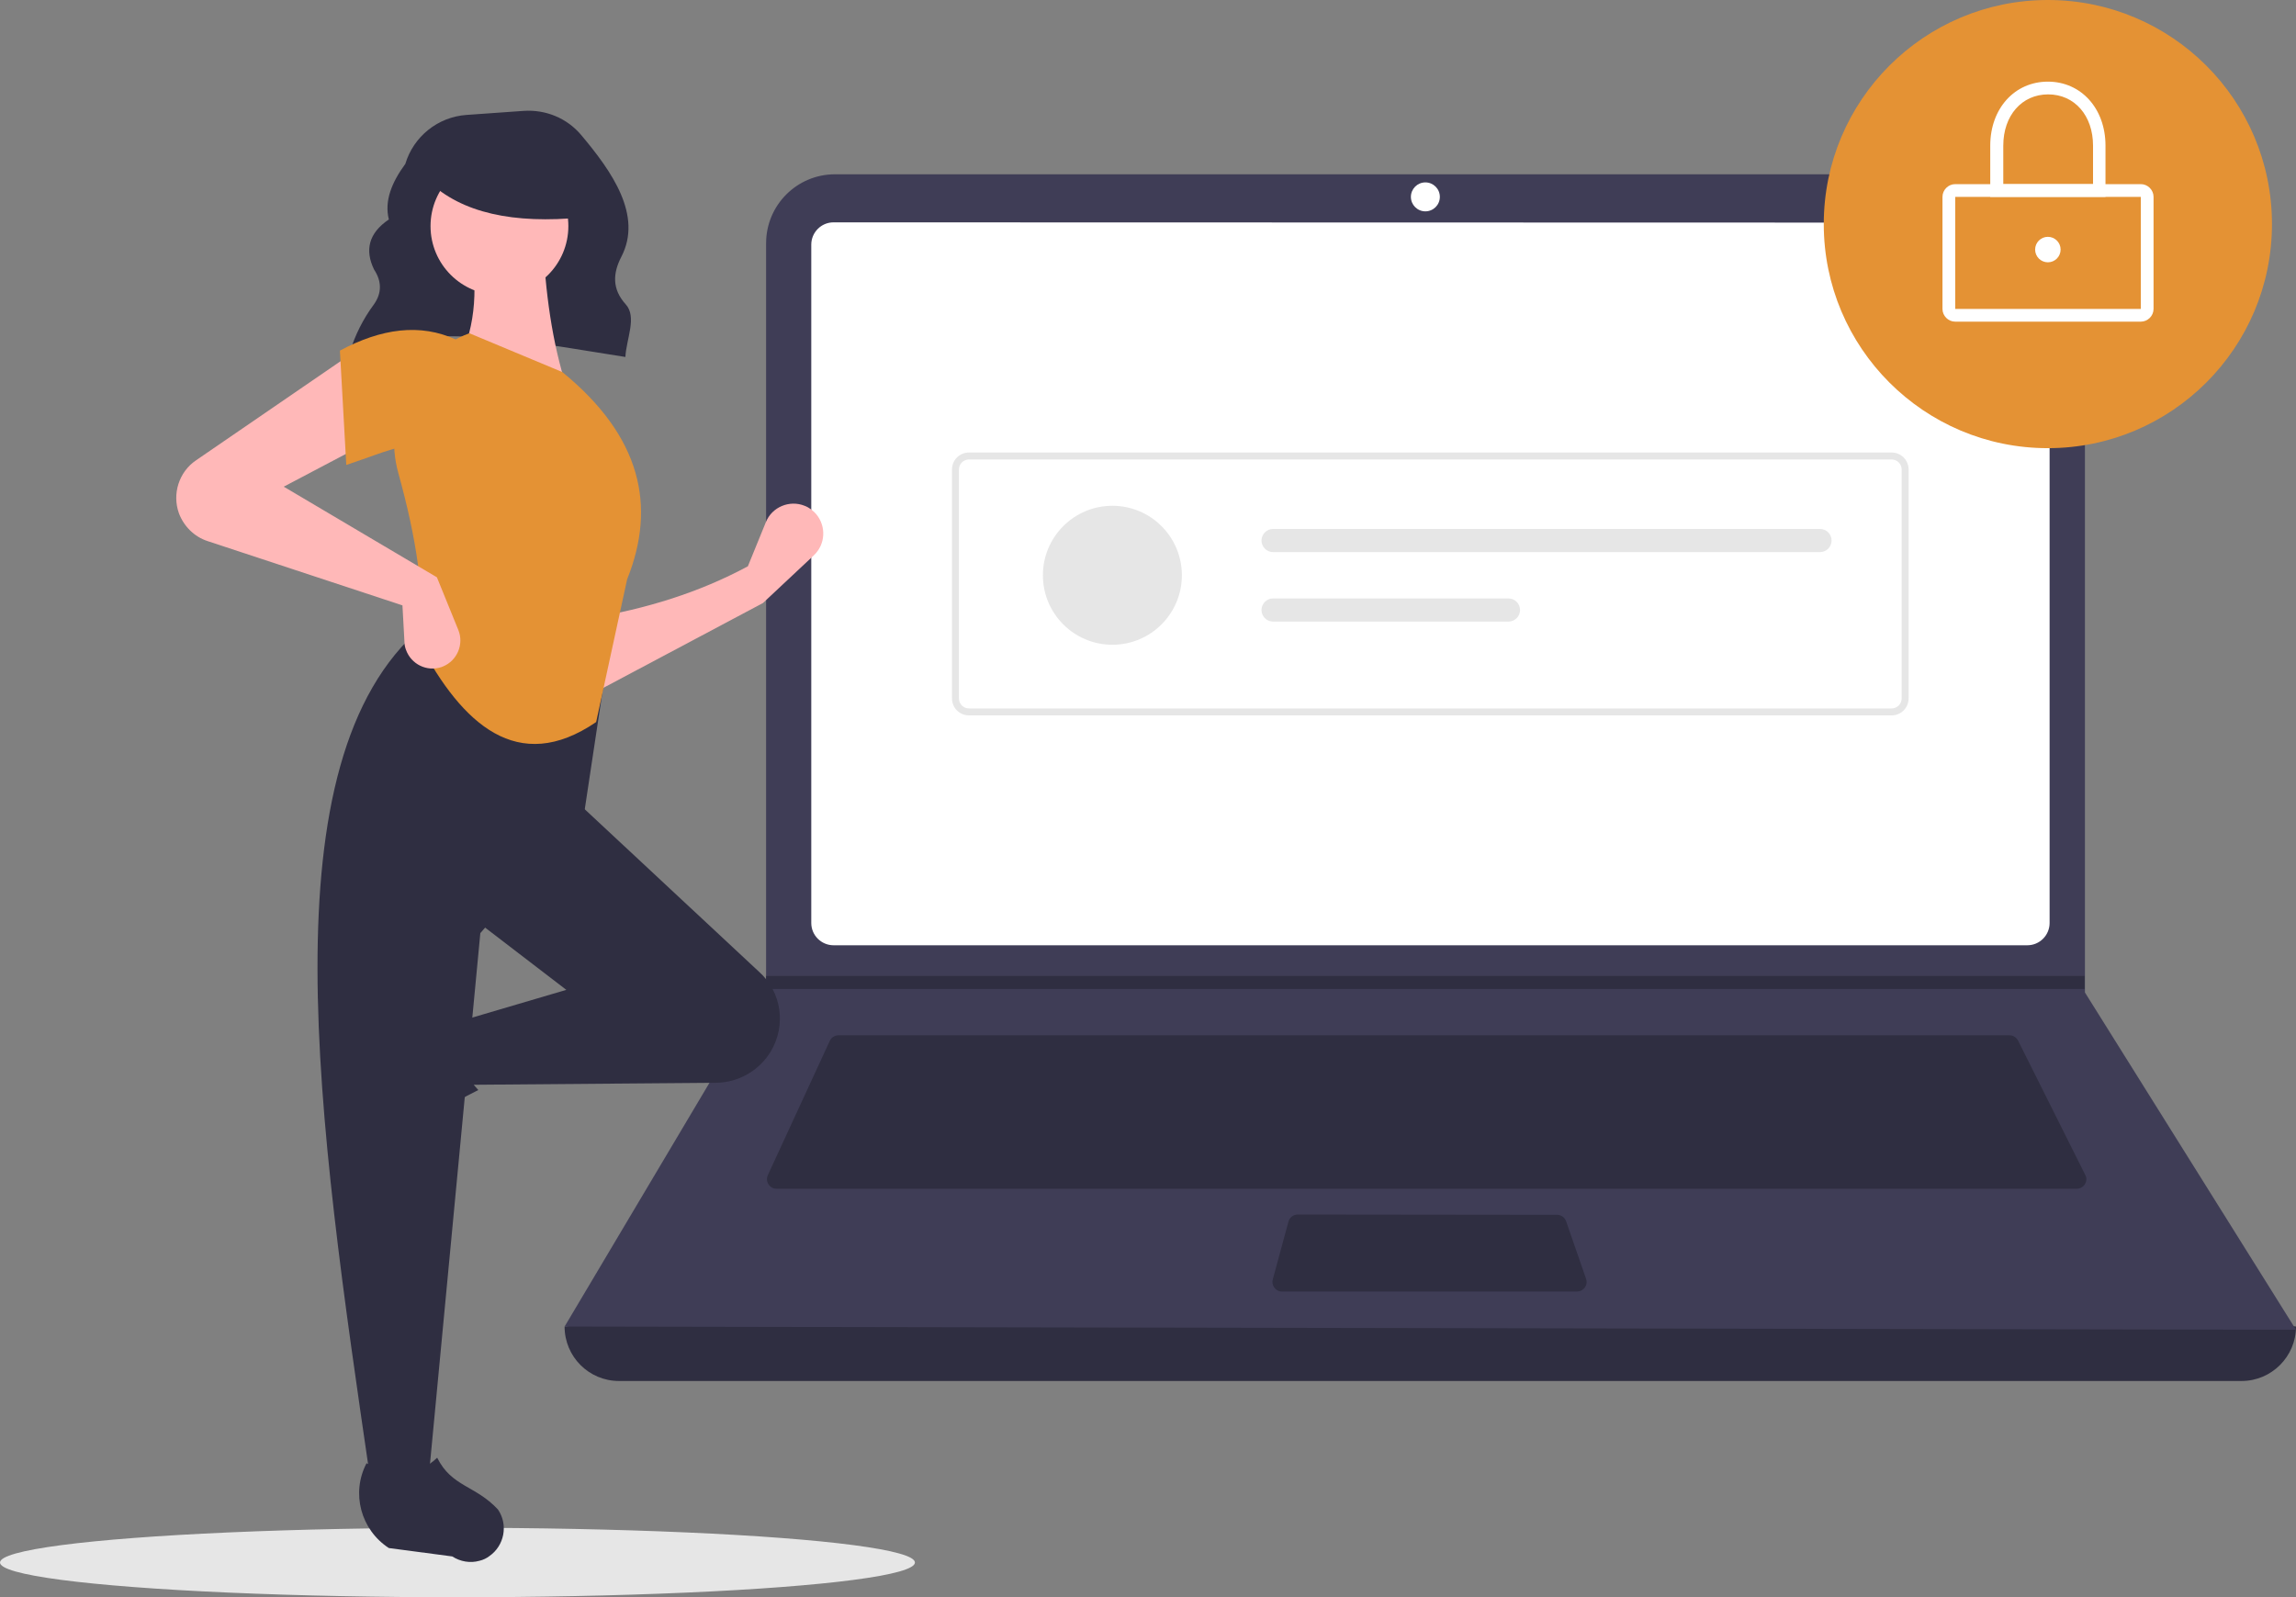 <?xml version="1.0" encoding="UTF-8"?> <svg xmlns="http://www.w3.org/2000/svg" xmlns:xlink="http://www.w3.org/1999/xlink" version="1.1" id="Capa_1" x="0px" y="0px" viewBox="0 0 793 551.7" style="enable-background:new 0 0 793 551.7;" xml:space="preserve"><rect x="0" y="0" width="793" height="551.7" fill="#808080" stroke="none"/> <style type="text/css"> .st0{fill:#E6E6E6;} .st1{fill:#2F2E41;} .st2{fill:#3F3D56;} .st3{fill:#FFFFFF;} .st4{fill:#E49234;} .st5{fill:#FFB8B8;} </style> <ellipse class="st0" cx="158" cy="539.7" rx="158" ry="12"></ellipse> <path class="st1" d="M120.8,122.4c27.5-11.7,61.7-4.3,95.2,0.9c0.3-6.2,4.1-13.8,0.1-18.2c-4.8-5.3-4.4-10.8-1.5-16.4 c7.4-14.3-3.2-29.4-13.9-42.1c-4.9-5.8-12.2-8.8-19.8-8.3l-19.8,1.4c-9.9,0.7-18.3,7.5-21.1,16.9l0,0c-4.7,6.4-7.3,12.8-5.7,19.2 c-7.1,4.8-8.3,10.7-5.1,17.3c2.7,4.1,2.7,8.2-0.1,12.1c-3.7,5-6.5,10.6-8.3,16.5L120.8,122.4z"></path> <path class="st1" d="M774.2,477H213.8c-10.4,0-18.8-8.4-18.8-18.8l0,0l0,0c203.2-23.6,402.5-23.6,598,0l0,0 C793,468.5,784.6,477,774.2,477L774.2,477z"></path> <path class="st2" d="M793,459.3l-598-1.1l69.3-116.6l0.3-0.6V84c0-13.1,10.6-23.8,23.8-23.8c0,0,0,0,0,0h407.9 c13.1,0,23.8,10.6,23.8,23.8c0,0,0,0,0,0v258.8L793,459.3z"></path> <path class="st3" d="M287.9,76.8c-4.3,0-7.7,3.5-7.7,7.7v234.3c0,4.3,3.5,7.7,7.7,7.7h412.3c4.3,0,7.7-3.5,7.7-7.7V84.6 c0-4.3-3.5-7.7-7.7-7.7L287.9,76.8z"></path> <path class="st1" d="M289.6,357.6c-1.3,0-2.5,0.8-3,1.9l-21.4,46.4c-0.8,1.7,0,3.6,1.6,4.4c0.4,0.2,0.9,0.3,1.4,0.3h449.1 c1.8,0,3.3-1.5,3.3-3.3c0-0.5-0.1-1-0.4-1.5l-23.2-46.4c-0.6-1.1-1.7-1.8-3-1.8L289.6,357.6z"></path> <circle class="st3" cx="492.3" cy="68" r="5"></circle> <path class="st1" d="M448.2,419.5c-1.5,0-2.8,1-3.2,2.5l-5.4,19.9c-0.5,1.8,0.6,3.6,2.3,4.1c0.3,0.1,0.6,0.1,0.9,0.1h101.9 c1.8,0,3.3-1.5,3.3-3.3c0-0.4-0.1-0.7-0.2-1.1l-6.9-19.9c-0.5-1.3-1.7-2.2-3.1-2.2L448.2,419.5z"></path> <polygon class="st1" points="720,337.1 720,341.6 264.3,341.6 264.6,341 264.6,337.1 "></polygon> <circle class="st4" cx="707.3" cy="77.4" r="77.4"></circle> <path class="st3" d="M739.4,111.1h-64.1c-2.4,0-4.4-2-4.4-4.4V68c0-2.4,2-4.4,4.4-4.4h64.1c2.4,0,4.4,2,4.4,4.4v38.7 C743.8,109.1,741.8,111.1,739.4,111.1z M675.3,68v38.7h64.1l0-38.7L675.3,68z"></path> <path class="st3" d="M727.2,68h-39.8V50.3c0-12.8,8.4-22.1,19.9-22.1s19.9,9.3,19.9,22.1V68z M691.9,63.6h31V50.3 c0-10.4-6.4-17.7-15.5-17.7s-15.5,7.3-15.5,17.7L691.9,63.6z"></path> <circle class="st3" cx="707.3" cy="86.2" r="4.4"></circle> <path class="st0" d="M653.3,247.1H334.7c-3.3,0-5.9-2.6-5.9-5.9v-79c0-3.3,2.6-5.9,5.9-5.9h318.6c3.3,0,5.9,2.6,5.9,5.9v79 C659.2,244.5,656.6,247.1,653.3,247.1z M334.7,158.7c-2,0-3.5,1.6-3.5,3.5v79c0,2,1.6,3.5,3.5,3.5h318.6c2,0,3.5-1.6,3.5-3.5v-79 c0-2-1.6-3.5-3.5-3.5L334.7,158.7z"></path> <circle class="st0" cx="384.2" cy="198.7" r="24"></circle> <path class="st0" d="M439.7,182.7c-2.2,0-4,1.8-4,4c0,2.2,1.8,4,4,4c0,0,0,0,0,0h188.9c2.2,0,4-1.8,4-4s-1.8-4-4-4H439.7z"></path> <path class="st0" d="M439.7,206.7c-2.2,0-4,1.8-4,4s1.8,4,4,4H521c2.2,0,4-1.8,4-4s-1.8-4-4-4H439.7z"></path> <path class="st5" d="M263.5,208.3l-58.9,31.3l-0.7-26.1c19.2-3.2,37.5-8.8,54.4-17.9l6.2-15.2c2.1-5.3,8.2-7.8,13.4-5.7 c1.6,0.6,3,1.7,4.1,3l0,0c3.4,4.2,3.1,10.3-0.9,14.1L263.5,208.3z"></path> <path class="st1" d="M119.6,389.1L119.6,389.1c-0.9-3.2-0.3-6.6,1.5-9.4l12.9-19.9c6.3-9.7,19-13.1,29.3-7.7l0,0 c-5.4,9.3-4.7,17.4,1.9,24.4c-10.2,5-19.6,11.4-27.9,19c-5.3,3.6-12.5,2.2-16.1-3C120.5,391.5,119.9,390.4,119.6,389.1z"></path> <path class="st1" d="M266.2,363.2L266.2,363.2c-4,6.6-11.1,10.7-18.9,10.8l-86,0.7l-3.7-21.6l38-11.2l-32.1-24.6l35-41l63.6,59.3 C270,342.6,271.6,354.2,266.2,363.2z"></path> <path class="st1" d="M148,511h-20.1c-18.1-123.9-36.5-248.1,17.9-294.5l64.1,10.4l-8.2,54.4l-35.8,41L148,511z"></path> <path class="st1" d="M165.6,539.1L165.6,539.1c-3.2,0.9-6.6,0.3-9.4-1.5l-21.9-2.9c-9.7-6.3-13.1-19-7.7-29.3l0,0 c9.3,5.4,17.4,4.7,24.4-1.9c5,10.1,13.2,9.5,21,17.9c3.6,5.3,2.2,12.5-3,16.1C168.1,538.2,166.9,538.8,165.6,539.1z"></path> <path class="st5" d="M195.7,133.8l-37.3-8.9c6.2-12.7,6.7-26.8,3.7-41.8l25.4-0.7C188.3,100.9,190.7,118.3,195.7,133.8z"></path> <path class="st4" d="M205.9,249.4c-27.1,18.5-46.3,0.6-60.9-26.9c2-16.9-1.3-37-7.4-59c-5.6-20,5-41.1,24.5-48.4l0,0l32.1,13.4 c27.2,22.2,32.6,46.2,22.4,71.6L205.9,249.4z"></path> <path class="st5" d="M127.8,152.4L98,168.1l52.9,31.3l7.4,18.2c2,4.9-0.4,10.6-5.3,12.6c-0.2,0.1-0.3,0.1-0.5,0.2l0,0 c-5,1.7-10.5-0.9-12.3-6c-0.3-0.8-0.5-1.7-0.5-2.6l-0.7-12.7l-67.3-22.2c-4.6-1.5-8.2-5.1-9.9-9.6l0,0c-2.4-6.7,0-14.3,5.9-18.3 l54.1-37.1L127.8,152.4z"></path> <path class="st4" d="M157.6,155.4c-12.4-5.5-23.7,0.5-38,5.2l-2.2-39.5c14.2-7.6,27.7-9.6,40.3-3.7L157.6,155.4z"></path> <circle class="st5" cx="172.5" cy="78.1" r="23.8"></circle> <path class="st1" d="M201,75.1c-23.6,2.3-41.5-1.5-53-12.5v-8.8h51L201,75.1z"></path> </svg> 